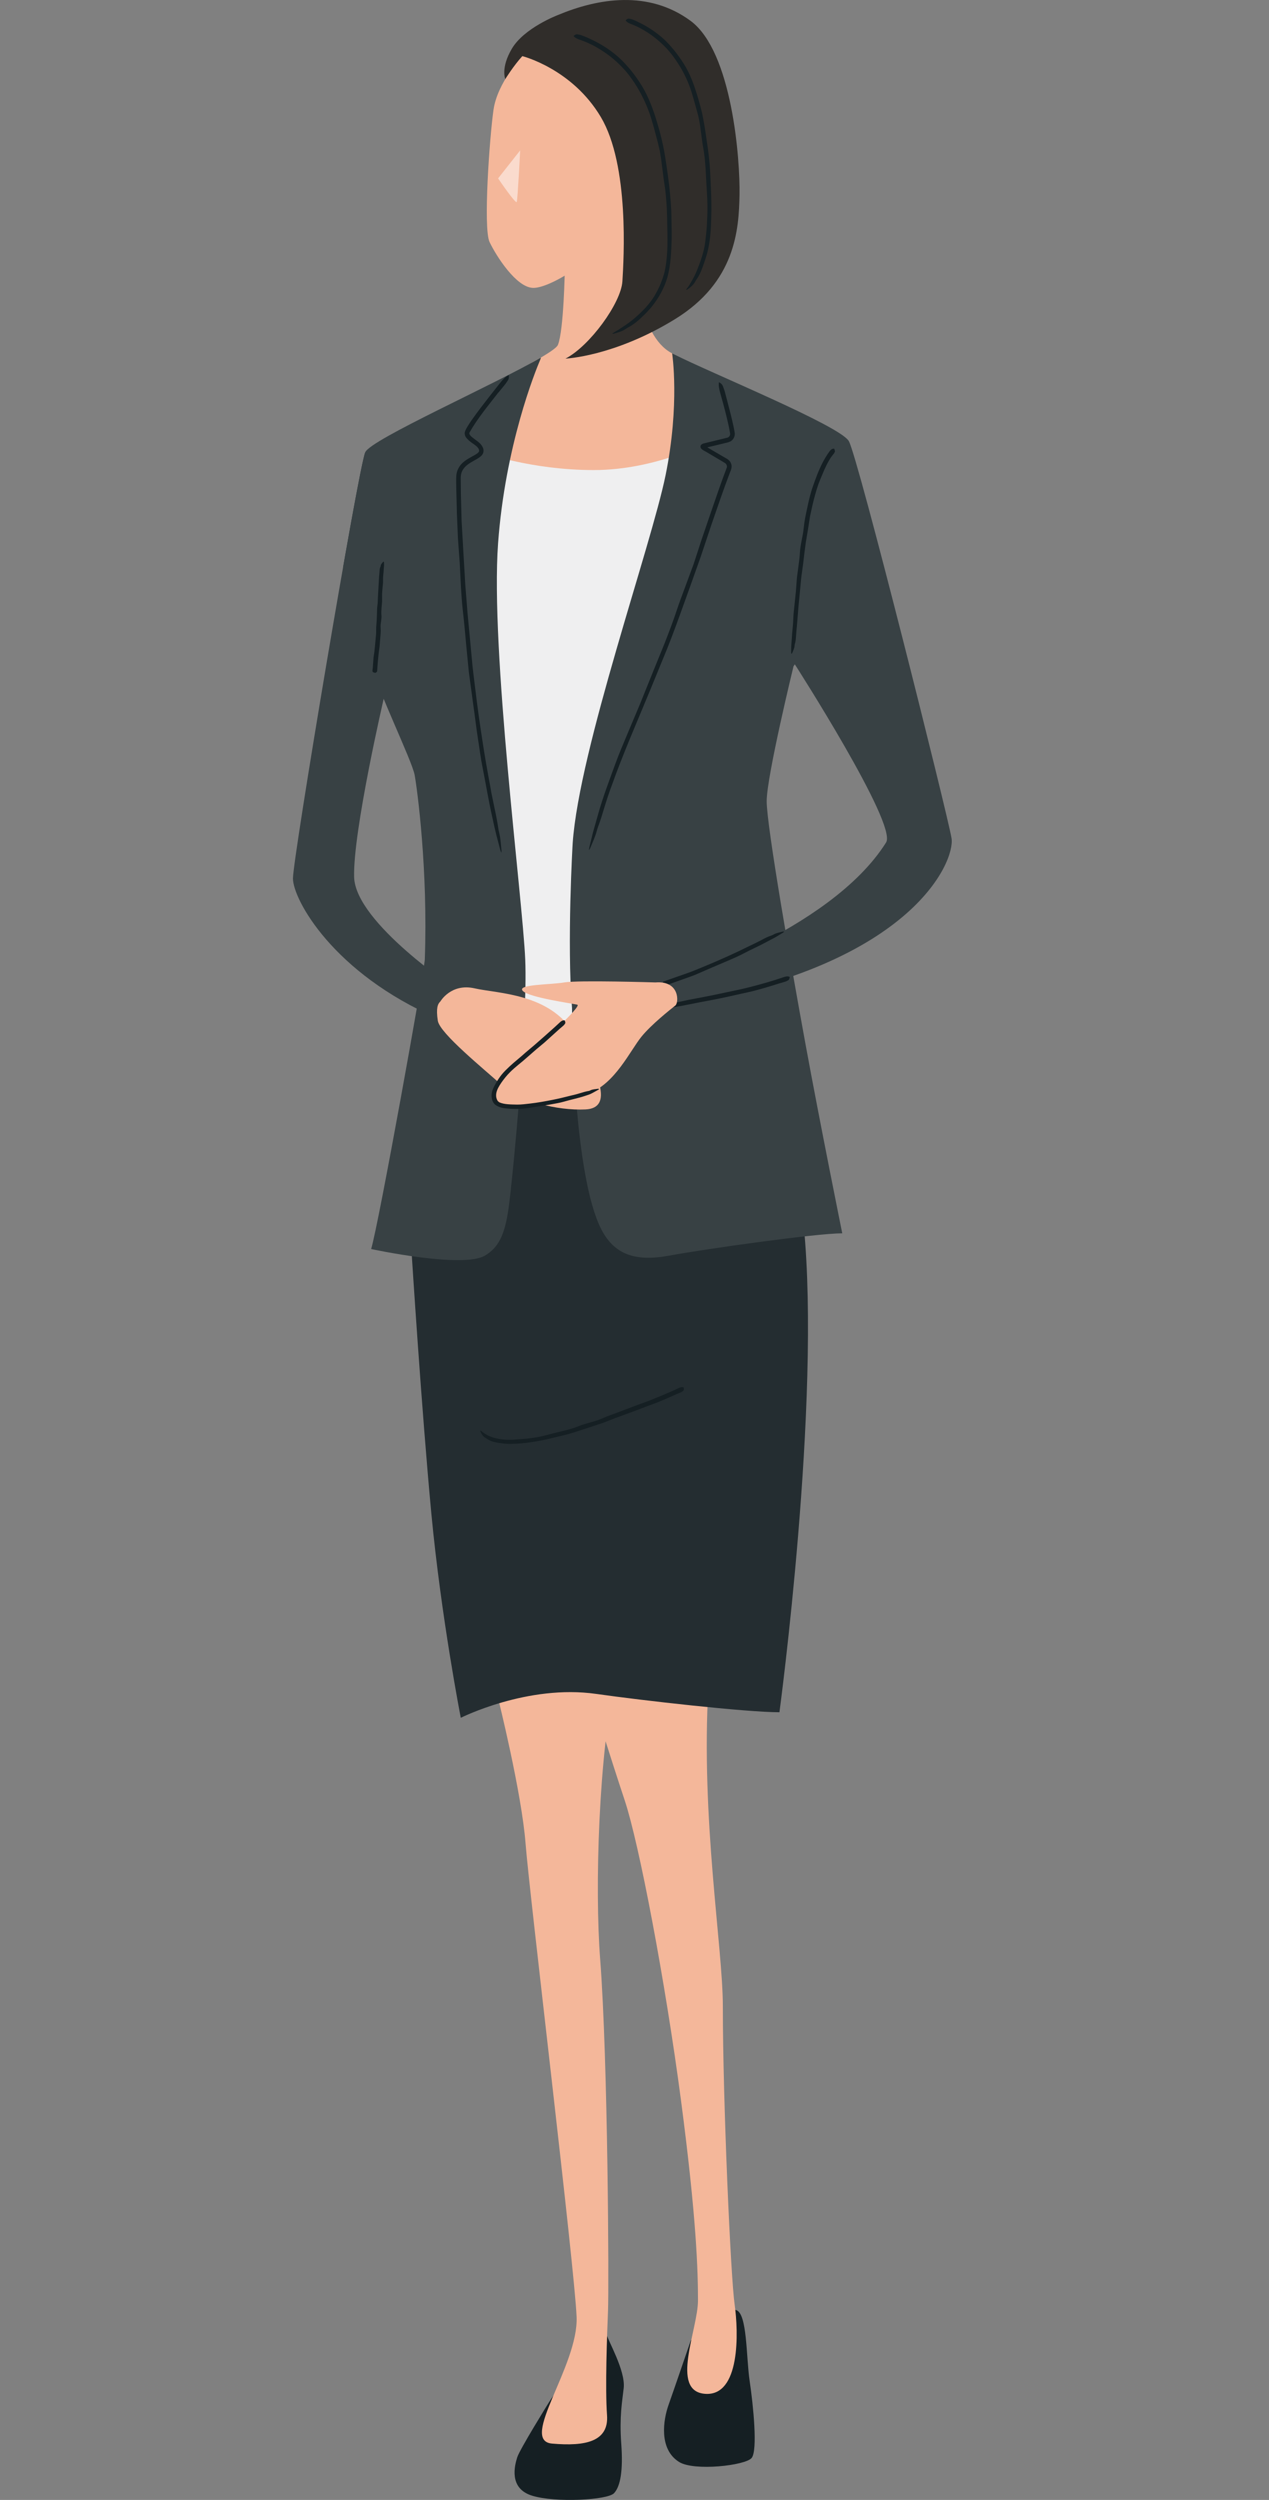 <?xml version="1.0" encoding="UTF-8"?>
<svg id="c" data-name="Design" xmlns="http://www.w3.org/2000/svg" viewBox="0 0 160 315">
  <rect x="0" y="0" width="160" height="315" fill="#808080" stroke="none"/>
  <path d="M85.095,56.458c-9.509,3.586-18.582,1.3-21.4.416l-3.204,15.04,2.805,60.884,13.53.165,9.24-61.873-.97-14.631Z" style="fill: #efeff0;"/>
  <path d="M69.173,302.764s-3.651,5.878-3.96,6.868-1.114,3.898,1.856,4.826c2.97.928,9.549.557,10.354-.309.804-.866,1.155-2.846.907-6.249-.248-3.403.115-5.241.309-6.992.247-2.227-2.042-6.064-2.166-6.806-.124-.742-5.816,6.249-7.301,8.662Z" style="fill: #151f23;"/>
  <path d="M87.096,294.906s-2.145,6.27-2.805,8.126c-.66,1.856-1.256,5.553,1.32,7.177,1.897,1.196,8.373.454,9.157-.495.784-.949.206-6.641-.248-9.694s-.289-8.58-1.732-8.951c-1.444-.371-5.692,3.836-5.692,3.836Z" style="fill: #151f23;"/>
  <path d="M62.8,213.976s2.97,11.88,3.465,18.315c.495,6.435,6.187,53.459,6.435,59.646.248,6.187-7.301,15.592-3.094,15.963,4.207.371,7.177-.248,6.93-3.589-.247-3.341,0-10.147.124-13.117.124-2.97,0-31.514-.99-44.343-.678-8.782-.248-25.822,2.104-36.34l-13.55,1.609-1.423,1.856Z" style="fill: #f4b79a;"/>
  <path d="M74.474,213.439s2.475,7.961,4.29,13.406c1.815,5.445,5.115,22.769,7.095,37.784,1.98,15.015,2.145,21.615,2.145,25.244s-3.561,11.39.866,11.756c4.496.371,4.249-7.796,3.754-11.261-.495-3.465-1.485-25.533-1.485-37.578,0-7.432-2.805-23.636-1.815-40.3l-14.85.949Z" style="fill: #f4b79a;"/>
  <path d="M51.911,158.042s1.237,19.552,2.475,32.669c1.238,13.117,3.712,25.739,3.712,25.739,0,0,8.415-4.249,17.077-3.011,5.683.812,18.892,2.31,23.099,2.31,0,0,5.28-39.145,3.052-61.42l-4.159-24.192-42.411,2.784-2.846,25.121Z" style="fill: #242d31;"/>
  <path d="M89.488,55.579c-1.027-1.76,3.223-6.599-2.845-9.431-.758-.354-1.404-1.367-1.899-1.623-4.455-2.31-4.455-11.385-4.455-11.385l-.997-11.593-8.078,12.376s-.124,7.672-.866,9.529c-.158.395-1.31,1.145-3.034,2.1-6.377,3.533-5.854,9.871-6.536,11.43,0,0,6.105,2.248,14.086,2.248s14.623-3.651,14.623-3.651Z" style="fill: #f4b79a;"/>
  <path d="M45.104,78.225s2.186,5.074,2.186,6.559,4.661,11.055,4.991,12.87c.33,1.815,1.691,11.962,1.279,23.264-.043,1.166-5.775,33.164-6.765,36.464,0,0,11.575,2.493,14.355.825,1.65-.99,2.475-2.475,2.97-5.94.495-3.465,2.434-23.594,2.104-31.349-.33-7.755-4.414-38.939-3.424-52.469.901-12.307,4.668-21.611,5.342-23.191l.059-.208c-5.825,3.397-21.432,10.297-22.148,11.932-.292.668-1.426,6.703-2.799,14.506l1.85,6.737Z" style="fill: #384144;"/>
  <path d="M46.053,56.982c-.866,1.98-9.116,51.066-9.116,53.706s5.074,11.962,18.273,17.654l2.434-3.589s-12.829-8.456-12.994-14.231c-.165-5.775,3.795-22.77,3.795-22.77l-2.392-30.772Z" style="fill: #384144;"/>
  <path d="M100.048,83.959s-3.382,13.86-3.382,16.995,3.094,20.79,4.909,30.689c1.815,9.9,4.62,23.759,4.62,23.759-3.3,0-17.325,1.98-21.78,2.805-4.455.825-7.249-.141-8.91-3.96-3.3-7.59-3.382-27.224-3.382-27.224-.66-8.25.083-20.79.083-20.79.825-11.88,9.9-37.454,11.715-46.364,1.815-8.91.825-15.345.825-15.345l.222.114c4.759,2.41,20.916,8.993,22.053,10.941,1.155,1.98,12.457,47.065,12.952,50.035.495,2.97-5.197,16.458-35.392,21.078l-.66-2.805s20.707-6.435,27.802-17.737c1.439-2.292-11.508-22.44-11.508-22.44l-.165.248Z" style="fill: #384144;"/>
  <path d="M65.853,7.071s-3.135,3.3-3.63,6.765c-.495,3.465-1.32,14.932-.495,16.665s3.382,5.775,5.527,5.775,7.672-3.506,8.91-6.064c1.238-2.557,2.434-7.095,2.434-8.91,0,0,1.694-9.202-2.681-13.241-5.362-4.95-10.065-.99-10.065-.99Z" style="fill: #f4b79a;"/>
  <path d="M65.853,7.071s6.27,1.567,9.9,7.672c3.63,6.105,2.887,17.985,2.722,20.707-.165,2.722-4.125,8.167-7.177,9.735,0,0,6.105-.248,13.777-4.95,7.672-4.702,8.085-11.302,8.167-15.675.083-4.372-.907-18.067-6.187-21.944-5.28-3.877-11.622-2.856-16.737-.712,0,0-4.238,1.609-5.785,4.238-1.428,2.427-.825,3.816-.825,3.816,0,0,1.052-1.691,2.145-2.887Z" style="fill: #302d2a;"/>
  <path d="M46.996,84.234c.033-.456.064-.881.099-1.369.02-.225.072-.449.1-.673.034-.321.056-.534.081-.778.048-.508.097-1.032.139-1.477.021-.299.005-.6.017-.9.023-.32.041-.56.062-.848.009-.231.019-.457.032-.787.007-.417.016-.834.074-1.249.038-.275.031-.554.046-.831.027-.488.054-.975.08-1.457.025-.439.05-.874.075-1.304.004-.027.014-.101.018-.128.012-.161.021-.266.036-.468.006-.201.027-.397.127-.582.013-.025.016-.056.018-.084.009-.191.174-.327.279-.483.017-.024.07-.033.107-.049.009.029.024.058.026.086.006.134.014.268.008.401-.015.19-.024.299-.04.512-.015.465-.107.924-.086,1.392.012.273-.033.546-.054.82-.023.299-.058.597-.069.897,0,.221.001.716.002.941-.008.25-.048.499-.066.75-.024.327-.046.654-.011.983.02.189-.007.381-.026.571-.023.233-.074.464-.085.697-.011.224.024.449.021.674-.003.227-.024.455-.042.682-.037.443-.071.854-.113,1.356-.024.17-.077.552-.105.756-.035.356-.062.621-.09.904-.024.29-.046.553-.068.819-.007.143-.012.236-.024.459-.002.125-.047.23-.202.299-.016.007-.039.02-.052.016-.097-.026-.207-.042-.282-.088-.05-.03-.049-.106-.071-.161v-.017s.031-.283.031-.283h.006Z" style="fill: #151f23;"/>
  <path d="M91.711,50.59c.281,1.053.556,2.107.783,3.184.056.286.11.503.15.857.019.391-.192.785-.535.983-.409.192-.579.169-.871.26l-.792.193c-.232.055-.465.11-.707.168l-.354.081c-.163.038-.067.012-.116.022-.131.023-.115.011.543.402.54.314,1.072.623,1.603.932.231.119.659.359.768.76.163.383-.03.836-.133,1.07-.837,2.178-1.588,4.41-2.357,6.626-.442,1.322-.912,2.729-1.357,4.061-.454,1.277-.903,2.538-1.356,3.809-.421,1.168-.84,2.332-1.271,3.526-.68,1.865-1.368,3.724-2.143,5.557-.516,1.258-1.004,2.446-1.503,3.663l-2.668,6.398c-.781,1.912-1.552,3.827-2.238,5.767-.068.183-.144.387-.213.57-.242.698-.482,1.398-.695,2.105-.27.908-.54,1.803-.865,2.659-.045.118-.084.256-.119.386-.233.878-.563,1.518-.852,2.249-.045.113-.112.159-.169.236.024-.136.057-.317.071-.396.156-.636.312-1.269.454-1.85.223-.789.442-1.562.667-2.357.605-2.137,1.399-4.212,2.161-6.3.445-1.219.963-2.427,1.467-3.632.554-1.315,1.104-2.621,1.663-3.95.541-1.34,1.134-2.809,1.675-4.15.453-1.113.902-2.214,1.351-3.315.572-1.453,1.128-2.91,1.616-4.392.282-.851.613-1.71.927-2.564.379-1.026.779-2.106,1.157-3.127.306-.94.68-2.089.993-3.051.361-1.057.703-2.058,1.054-3.086.695-2.014,1.418-4.157,2.149-6.058.034-.182-.038-.382-.183-.503-.16-.114-.491-.296-.728-.441-.526-.311-1.052-.621-1.559-.92-.081-.078-.676-.323-.793-.531-.062-.07-.104-.235-.028-.374.068-.091.131-.169.327-.231,1.023-.25,2.04-.499,3.059-.747.203-.076.339-.302.31-.522-.045-.291-.111-.625-.177-.936-.136-.633-.29-1.264-.451-1.894-.181-.706-.371-1.411-.574-2.11-.166-.572-.267-1.062-.216-1.423.005-.038.01-.1.027-.089.129.09.257.132.393.322.09.124.193.47.288.717.013.046.016.055.023.079l.347,1.306-.006.003Z" style="fill: #151f23;"/>
  <path d="M62.837,49.454c-1.261,1.63-2.655,3.294-3.616,5.007-.182.215.151.535.567.834.382.312.93.574,1.152,1.262.042.179.044.435-.069.624-.099.2-.246.31-.376.413-.269.199-.537.336-.794.482-.506.287-.997.591-1.287,1.033-.299.423-.346.894-.32,1.482l.018,1.691c.03,1.133.06,2.259.09,3.384.076,1.335.158,2.762.235,4.108.076,1.3.152,2.584.227,3.877.094,1.188.188,2.372.284,3.589.181,1.931.35,3.726.536,5.693.1,1.259.275,2.518.428,3.776.26,2.205.569,4.406.91,6.599.295,1.965.643,3.919,1.009,5.87.03.185.065.394.095.579.144.7.285,1.386.431,2.095.198.892.358,1.779.492,2.648.017.12.049.255.08.38.21.848.219,1.542.304,2.295.013.116-.024.188-.038.28-.042-.126-.098-.296-.122-.367-.161-.611-.321-1.22-.467-1.774-.186-.763-.371-1.528-.526-2.297-.472-2.082-.816-4.186-1.23-6.284-.254-1.222-.401-2.48-.6-3.722-.216-1.359-.361-2.728-.563-4.088-.186-1.376-.391-2.896-.578-4.274-.112-1.154-.223-2.295-.334-3.436-.135-1.5-.27-2.996-.443-4.49-.097-.859-.148-1.746-.207-2.62-.054-1.051-.11-2.163-.164-3.21-.069-.945-.154-2.116-.224-3.084-.045-1.078-.087-2.094-.13-3.14l-.078-3.124c-.002-.531-.03-1.019.003-1.591.033-.594.327-1.188.747-1.59.47-.449,1.029-.723,1.518-.995.238-.134.481-.288.568-.429.077-.101.057-.312-.089-.491-.345-.481-1.065-.683-1.563-1.399-.114-.198-.168-.467-.073-.704.076-.212.162-.356.253-.52.182-.309.38-.6.577-.89.729-1.036,1.497-2.031,2.273-3.021.435-.551.86-1.09,1.309-1.658.356-.452.69-.802,1.01-.954.034-.016.086-.046.087-.026,0,.154.041.281-.032.494-.047.14-.262.41-.401.623-.03.037-.034.043-.049.061l-.818,1.003-.006-.003Z" style="fill: #151f23;"/>
  <path d="M104.816,57.558c-.464.688-.82,1.464-1.142,2.249-.161.386-.329.772-.476,1.168-.162.459-.304.926-.433,1.398-.249.893-.451,1.805-.64,2.719-.077.492-.183,1.169-.263,1.682-.091.548-.175,1.053-.264,1.585-.063.473-.125.938-.196,1.477-.084.785-.176,1.566-.297,2.348-.082.516-.121,1.042-.172,1.564l-.263,2.747c-.067.823-.133,1.643-.199,2.46-.008.066-.021.176-.028.242-.024.297-.045.563-.071.884-.02.378-.053.75-.164,1.107-.015.049-.02.106-.023.16-.018.361-.19.632-.301.937-.017.047-.071.069-.109.103-.008-.054-.023-.108-.023-.162.003-.283.007-.57.009-.761.024-.335.045-.625.07-.974.045-.883.173-1.759.197-2.646.011-.518.089-1.037.138-1.556.059-.564.114-1.099.177-1.701.038-.507.096-1.274.134-1.784.066-.495.127-.956.189-1.419.087-.619.161-1.237.197-1.862.02-.359.088-.722.146-1.081.076-.399.175-.918.25-1.311.037-.299.115-.938.157-1.276.067-.43.146-.858.24-1.284.176-.847.354-1.698.598-2.537.129-.47.305-.925.464-1.385.202-.546.403-1.093.648-1.624.215-.483.456-.956.733-1.413.152-.257.322-.506.501-.752.145-.201.327-.337.532-.321.022.001.055.002.058.017.025.109.083.206.083.319.001.071-.083.172-.125.264l-.019.024c-.108.126-.21.262-.309.402l-.006-.003Z" style="fill: #151f23;"/>
  <path d="M55.521,126.189s1.338-2.33,4.318-1.654c2.981.676,9.387.619,12.526,5.652,3.138,5.032,5.055,9.436,1.452,9.605-3.604.169-8.357-1.052-10.534-3.039-2.178-1.986-7.843-6.547-8.083-8.138-.24-1.591-.008-2.126.322-2.426Z" style="fill: #f4b79a;"/>
  <path d="M65.585,18.95l-2.784,3.527s2.227,3.279,2.351,2.97c.124-.309.433-6.497.433-6.497Z" style="fill: #fadbcd;"/>
  <path d="M74.139,4.781c1.383.606,2.686,1.401,3.817,2.401.56.49,1.052,1.047,1.533,1.609.542.662,1.032,1.361,1.477,2.089.83,1.395,1.399,2.921,1.854,4.458.283.934.545,1.874.745,2.828.201.898.335,1.808.473,2.716.13.842.233,1.688.338,2.532.147,1.344.276,2.691.281,4.048.011.896.048,1.799.027,2.7-.046,1.579-.104,3.167-.525,4.75-.404,1.399-1.131,2.688-2.043,3.805-.086.114-.184.216-.283.318-.344.388-.716.747-1.092,1.1-.487.447-1.005.85-1.573,1.139-.076.043-.161.094-.237.147-.52.354-1.019.469-1.532.625-.08.023-.141-.005-.208-.012.077-.051.188-.123.224-.147.37-.208.727-.443,1.082-.677.458-.298.907-.614,1.329-.961,1.128-.954,2.211-2.018,2.902-3.338.427-.751.758-1.564.999-2.397.24-.916.334-1.884.399-2.842.049-1.007.037-2.015.007-3.023-.009-.806-.025-1.615-.063-2.421-.058-1.055-.141-2.108-.314-3.15-.099-.598-.155-1.218-.242-1.826-.088-.747-.192-1.49-.322-2.229-.154-.706-.328-1.405-.525-2.098-.175-.709-.386-1.407-.591-2.107-.442-1.378-1.043-2.688-1.787-3.915-.424-.68-.881-1.34-1.404-1.951-.634-.72-1.335-1.383-2.102-1.963-.7-.516-1.432-.994-2.216-1.374-.437-.214-.886-.41-1.345-.565-.376-.128-.678-.256-.858-.455-.019-.02-.053-.051-.04-.061.102-.078.181-.171.351-.208.11-.02.356.042.536.083.04.014.039.013.054.018.298.102.585.227.874.348l-.002.006Z" style="fill: #151f23;"/>
  <path d="M80.445,2.768c1.175.545,2.258,1.273,3.222,2.131.472.428.887.909,1.295,1.393.46.568.886,1.161,1.272,1.779.741,1.173,1.228,2.491,1.629,3.798.25.797.47,1.6.666,2.411.152.77.302,1.543.413,2.32.103.706.205,1.405.315,2.159.153,1.145.266,2.294.311,3.45.037.838.069,1.541.102,2.301.044,1.346.036,2.695-.036,4.046-.058,1.2-.204,2.448-.549,3.619-.033.103-.077.241-.109.344-.127.42-.279.832-.428,1.245-.193.528-.424,1.04-.752,1.481-.045.061-.086.135-.123.206-.258.475-.622.756-.998,1.022-.059.04-.121.028-.18.038.044-.062.082-.126.131-.182.222-.274.403-.587.581-.9.228-.403.445-.818.624-1.249.474-1.172.92-2.384,1.08-3.646.095-.73.172-1.485.219-2.235.045-.822.078-1.648.065-2.472-.013-.863-.072-1.723-.126-2.584-.037-.705-.072-1.386-.108-2.067-.069-.9-.148-1.799-.319-2.685-.097-.509-.142-1.039-.223-1.557-.086-.636-.156-1.274-.289-1.9-.11-.608-.309-1.191-.462-1.786-.159-.601-.339-1.197-.521-1.789-.385-1.173-.901-2.274-1.561-3.311-.369-.575-.754-1.142-1.202-1.662-.523-.631-1.135-1.182-1.769-1.7-.581-.462-1.207-.866-1.86-1.217-.365-.199-.745-.37-1.13-.517-.317-.115-.567-.241-.709-.434-.015-.02-.042-.05-.03-.06.093-.078.167-.172.317-.208.098-.023.307.04.462.074.037.013.034.012.046.017.25.101.498.206.738.325l-.002.006Z" style="fill: #151f23;"/>
  <path d="M98.402,123.866c-1.076.346-2.159.672-3.252.961-.538.144-1.085.247-1.627.371-.663.148-1.261.282-1.879.421-1.192.257-2.39.483-3.588.705-.67.132-1.493.294-2.18.43-.51.081-.994.158-1.496.238l-.242-1.037c-.164-.664-.327-1.321-.505-2.042l-.053-.215c1.067-.374,1.906-.668,3.03-1.061.642-.22,1.268-.491,1.899-.746,1.104-.451,2.199-.923,3.286-1.413.971-.442,1.934-.9,2.888-1.374.084-.039.202-.094.285-.133.344-.173.666-.334,1.027-.515.43-.237.861-.456,1.319-.599.062-.021.128-.057.188-.091.408-.232.8-.274,1.2-.388.062-.017.116.013.174.021-.055.043-.106.092-.166.129-.306.185-.613.371-.845.512-.366.213-.75.392-1.12.597-1.007.556-2.064,1.007-3.081,1.551-.595.315-1.225.576-1.845.848-.679.29-1.338.571-2.045.872-.64.277-1.491.646-2.133.925-.576.229-1.165.427-1.75.636-.314.111-.623.221-.947.336-.294.106-.728.257-.708.268.024.073.012-.016.065.165.139.444.235.912.338,1.372.066.296.175.822.153.769l.08-.006c.116-.018.222-.035.336-.052.546-.089,1.081-.234,1.623-.34.609-.114,1.103-.207,1.654-.311,1.096-.208,2.187-.435,3.277-.672.546-.116,1.257-.266,1.827-.387.723-.172,1.445-.355,2.161-.553.65-.175,1.296-.367,1.939-.566.354-.117.681-.225,1.074-.354.289-.105.546-.151.758-.065.022.009.058.02.054.035-.028.114-.029.231-.112.342-.054.073-.23.138-.352.205-.034.012-.03.01-.04.014l-.67.208-.002-.006Z" style="fill: #151f23;"/>
  <path d="M82.638,123.79s-9.734-.306-11.479-.002c-1.745.303-6.012.228-5.253,1.062.759.834,6.276,1.593,6.883,1.745.607.152-4.57,4.931-6.998,6.903-2.428,1.972-4.172,3.945-3.262,5.386.91,1.441,8.455,0,11.718-1.137,3.262-1.138,5.228-5.393,6.623-7.113,1.25-1.542,3.656-3.441,4.287-3.942.433-.343.575-3.15-2.519-2.902Z" style="fill: #f4b79a;"/>
  <path d="M70.65,129.554c-.667.602-1.322,1.193-2.001,1.806-.268.224-.716.597-1.019.85-.418.365-.777.678-1.153,1.007-.719.657-1.501,1.204-2.174,1.886-.411.407-.774.86-1.095,1.323-.296.435-.577.899-.642,1.382-.026.221-.019.441.056.64.024.104.096.19.138.287.076.05.117.111.199.161.612.278,1.459.269,2.242.286.53.005,1.065-.066,1.597-.128.934-.106,1.864-.272,2.79-.454.829-.162,1.65-.361,2.466-.57.067-.015.176-.04.243-.055.294-.074.588-.147.874-.241.367-.119.738-.218,1.101-.278.048-.011.1-.036.147-.06.318-.163.636-.146.976-.209.052-.009.103.024.156.037-.044.034-.084.073-.134.102-.261.144-.525.289-.704.388-.304.174-.63.269-.951.373-.872.292-1.772.462-2.653.722-.515.149-1.052.235-1.582.334-.58.094-1.132.184-1.749.284-.61.099-1.219.211-1.839.268-.496.041-.997.039-1.501.019-.657-.072-1.331-.014-2.025-.534-.359-.338-.45-.808-.43-1.249.04-.541.283-.993.52-1.408.23-.405.48-.788.768-1.142.294-.357.625-.675.957-.987.659-.621,1.383-1.165,2.029-1.762.322-.271.789-.666,1.133-.956.471-.413.896-.787,1.332-1.169.406-.362.801-.715,1.198-1.069.216-.199.408-.376.661-.609.176-.169.355-.28.563-.265.022.001.055,0,.059.014.032.104.088.203.076.32-.008.077-.114.18-.177.271l-.025.023-.421.367-.005-.004Z" style="fill: #151f23;"/>
  <path d="M85.399,175.619c-.808.364-1.618.723-2.437,1.061-.404.165-.819.301-1.228.454-.512.196-.95.365-1.411.541-.907.333-1.822.669-2.694.989-.478.185-1.13.437-1.628.629-.54.179-1.04.345-1.564.519-.466.153-.924.304-1.452.477-.769.254-1.544.489-2.339.662-.618.148-1.06.254-1.574.377-.923.213-1.863.365-2.808.488-.85.083-1.707.154-2.577.095-.085-.003-.17-.013-.255-.028-.312-.053-.624-.066-.935-.148-.402-.067-.792-.22-1.119-.453-.113-.074-.122-.079-.148-.096-.358-.184-.507-.506-.656-.797-.025-.043-.004-.096-.003-.142.047.028.097.051.138.084.185.163.376.309.599.417.257.179.57.276.866.387.836.238,1.735.331,2.623.262.758-.056,1.081-.08,1.569-.116.572-.066,1.145-.139,1.71-.255.591-.125,1.173-.286,1.756-.441.491-.119.949-.229,1.409-.34.611-.165,1.22-.335,1.806-.578.337-.138.699-.232,1.05-.342.431-.131.871-.237,1.295-.389.41-.142.802-.333,1.206-.491.481-.177.827-.305,1.24-.457.815-.308,1.613-.609,2.458-.928.39-.143.962-.351,1.379-.503.576-.232,1.095-.442,1.627-.656.495-.212.976-.419,1.459-.626.264-.122.497-.23.806-.373.217-.107.417-.158.602-.079.02.008.051.018.05.032-.003.11.016.224-.032.333-.031.072-.163.138-.25.206l-.03.014-.505.218-.003-.006Z" style="fill: #151f23;"/>
</svg>